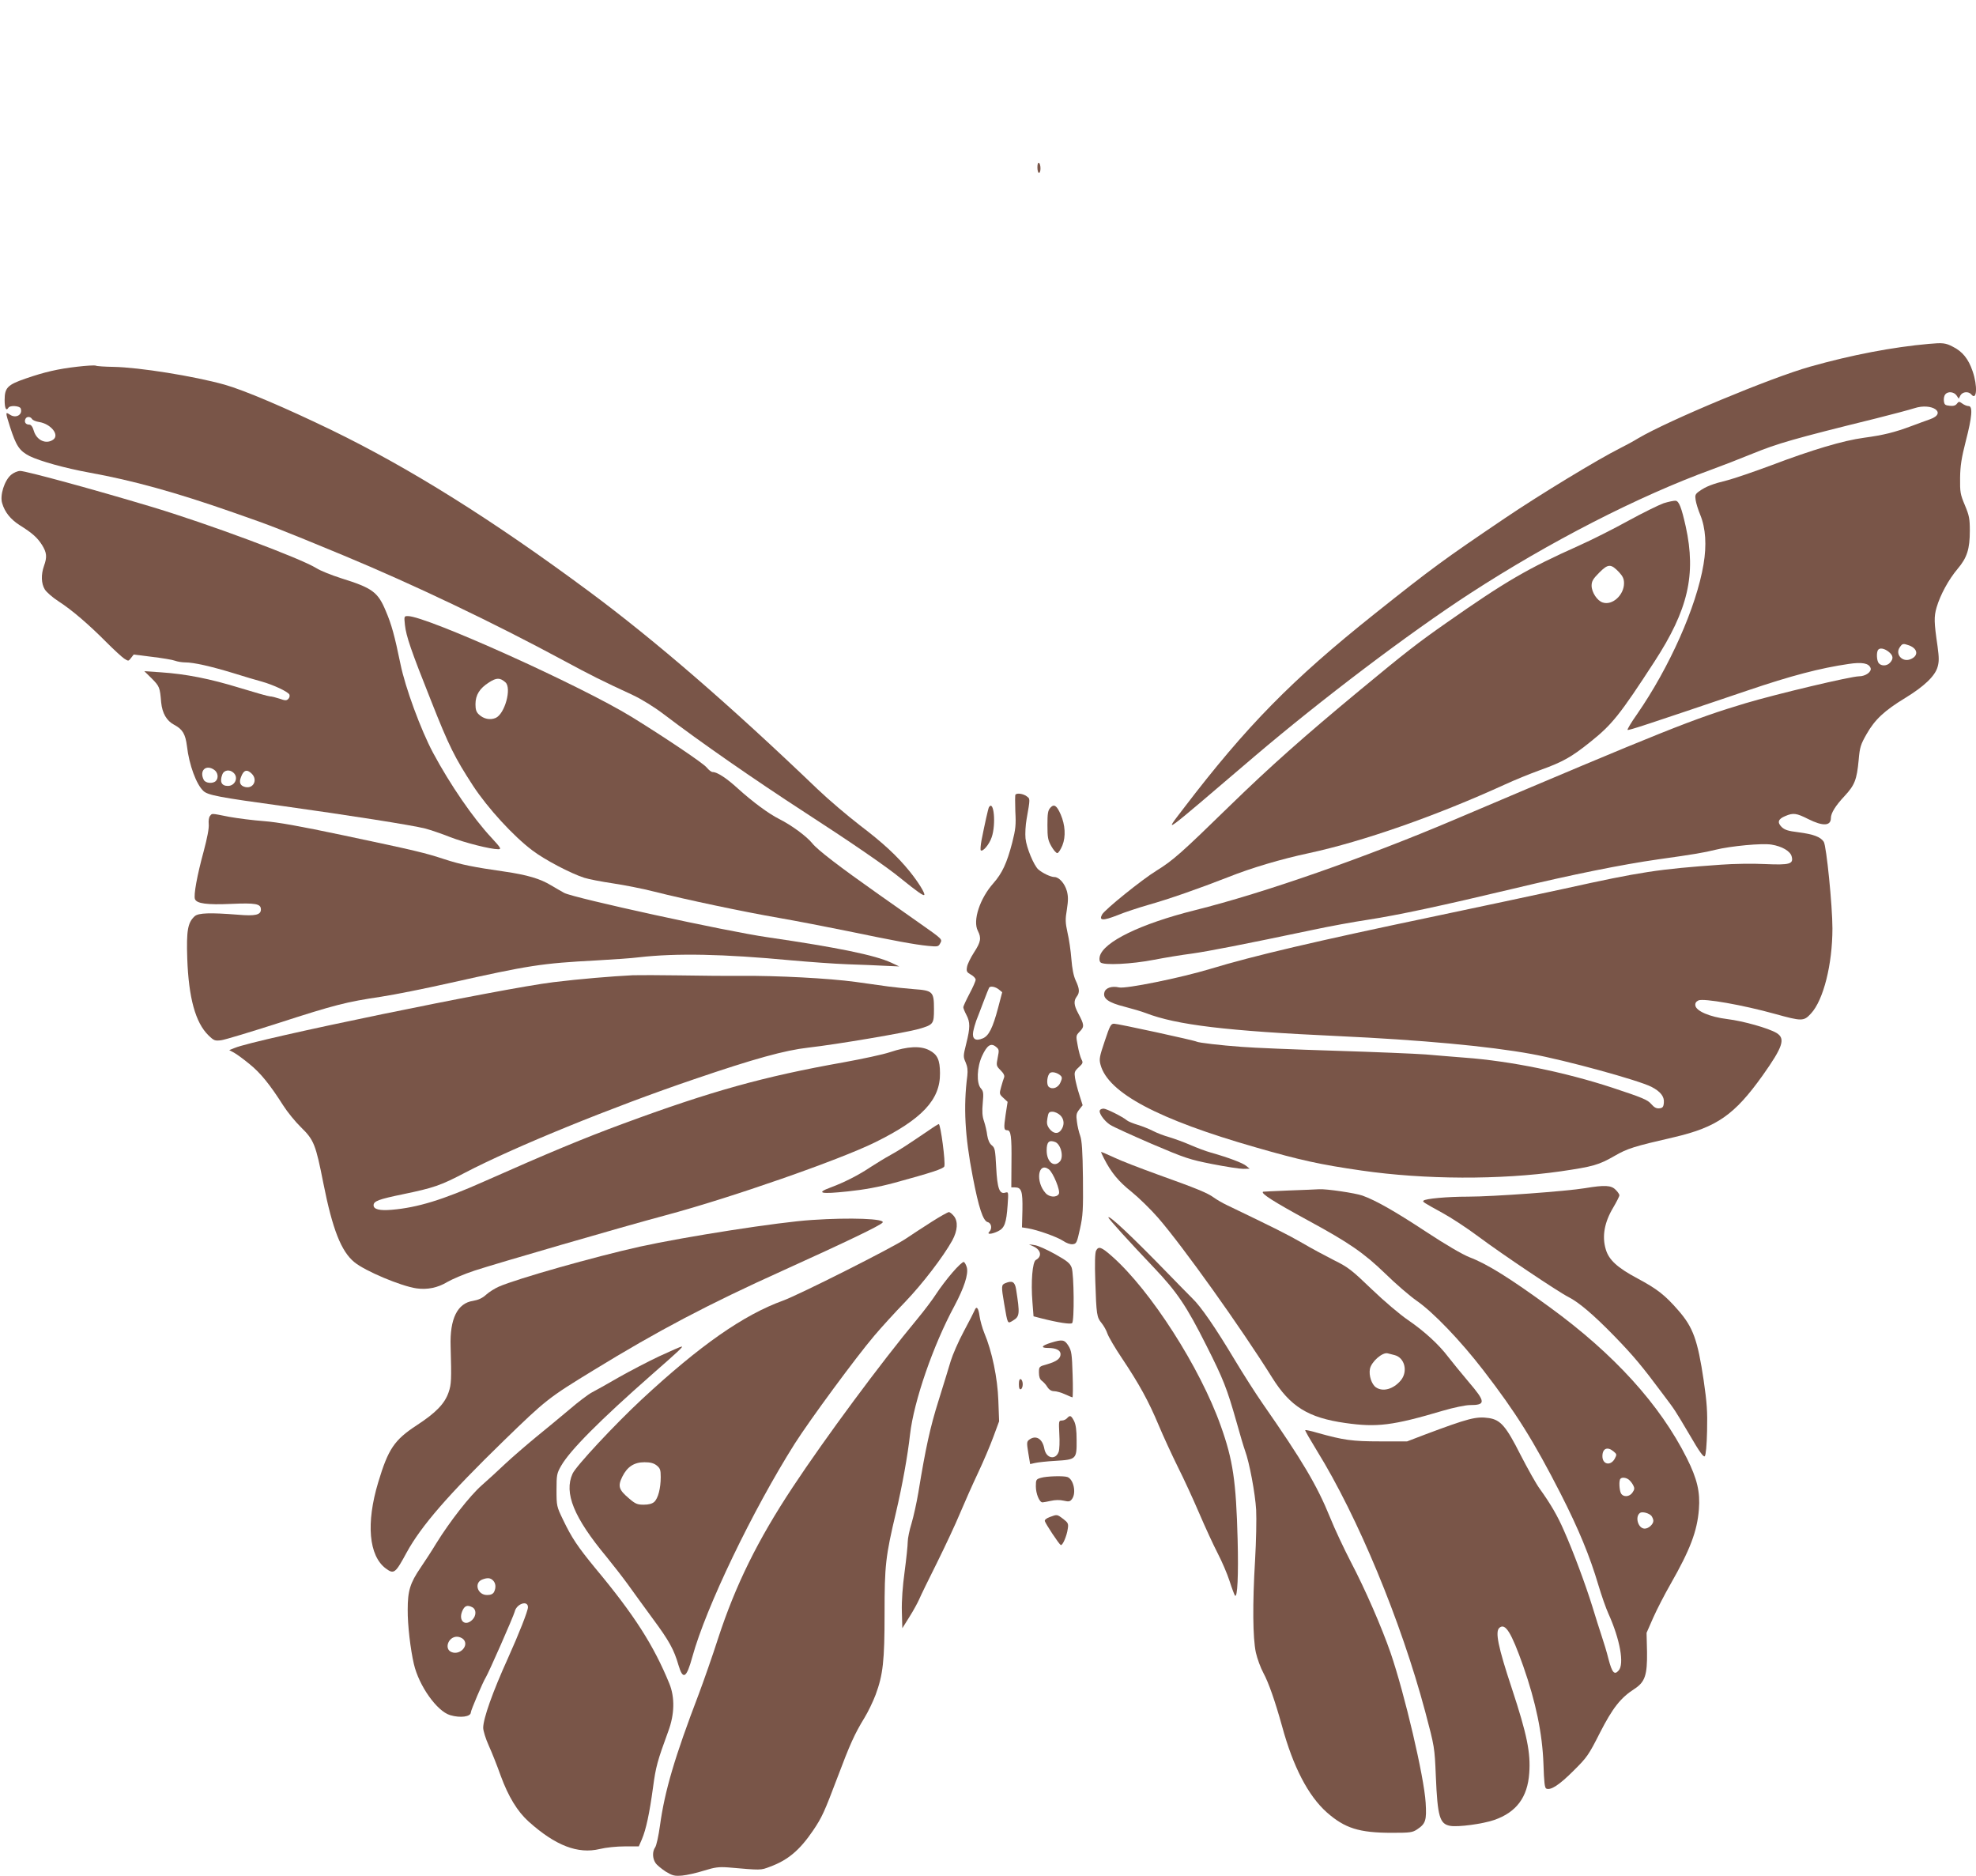 <?xml version="1.0" standalone="no"?>
<!DOCTYPE svg PUBLIC "-//W3C//DTD SVG 20010904//EN"
 "http://www.w3.org/TR/2001/REC-SVG-20010904/DTD/svg10.dtd">
<svg version="1.0" xmlns="http://www.w3.org/2000/svg"
 width="1280pt" height="1215pt" viewBox="0 0 1280 1215"
 preserveAspectRatio="xMidYMid meet">
<g transform="translate(0,1215) scale(0.1,-0.1)"
fill="#795548" stroke="none">
<path d="M6720 11066 c0 -20 5 -36 10 -36 6 0 10 13 10 29 0 17 -4 33 -10 36
-6 4 -10 -8 -10 -29z"/>
<path d="M12495 9923 c-234 -21 -499 -71 -771 -148 -252 -71 -917 -348 -1113
-464 -29 -18 -81 -46 -115 -63 -144 -72 -521 -301 -746 -453 -401 -271 -472
-323 -845 -620 -536 -427 -830 -726 -1237 -1259 -131 -172 -161 -193 458 335
434 369 999 797 1394 1054 517 336 1094 632 1570 805 58 21 177 67 265 103
160 65 262 95 797 227 108 27 220 57 248 66 115 38 215 -31 103 -71 -27 -9
-82 -30 -123 -45 -107 -40 -179 -58 -305 -75 -135 -18 -336 -78 -600 -178
-110 -41 -238 -85 -284 -97 -98 -24 -141 -41 -183 -71 -27 -19 -29 -26 -24
-58 3 -20 16 -63 30 -96 35 -86 42 -196 21 -320 -46 -275 -220 -666 -431 -971
-37 -52 -64 -98 -61 -101 6 -5 112 30 777 255 283 96 470 145 655 172 87 13
130 5 142 -26 9 -24 -32 -54 -74 -54 -53 0 -533 -114 -738 -175 -336 -101
-505 -168 -1880 -752 -579 -246 -1236 -476 -1685 -588 -352 -88 -592 -205
-616 -299 -4 -17 -2 -32 5 -39 21 -20 202 -11 346 17 72 14 182 32 245 40 107
15 333 59 790 155 102 22 262 51 355 65 189 29 475 90 940 201 379 91 701 156
940 190 230 32 297 44 365 61 101 25 305 44 365 34 69 -11 123 -43 131 -77 13
-49 -13 -56 -172 -49 -78 4 -206 2 -285 -4 -408 -29 -520 -46 -1013 -155 -188
-41 -566 -121 -841 -179 -770 -161 -1175 -256 -1455 -341 -192 -58 -546 -130
-591 -120 -47 11 -88 -3 -95 -32 -11 -40 27 -67 131 -93 50 -13 111 -31 137
-41 199 -77 524 -116 1243 -149 539 -25 975 -65 1255 -116 220 -40 694 -170
778 -213 58 -30 84 -63 80 -102 -2 -28 -8 -35 -29 -37 -19 -2 -33 5 -53 28
-23 27 -56 41 -253 106 -305 100 -657 172 -953 194 -74 6 -189 15 -255 21 -66
5 -331 16 -590 24 -258 8 -528 19 -600 25 -140 10 -282 27 -294 34 -13 8 -509
116 -534 116 -21 0 -27 -11 -61 -113 -34 -101 -37 -116 -27 -153 49 -182 373
-354 1006 -535 288 -83 415 -111 685 -150 409 -59 897 -61 1290 -5 211 31 246
41 349 100 83 48 124 61 385 121 278 65 392 145 574 400 132 186 149 239 90
275 -52 31 -214 77 -319 90 -114 14 -202 52 -207 88 -2 15 4 25 20 33 34 15
289 -30 494 -87 177 -49 188 -49 235 2 81 87 139 319 139 551 0 147 -39 534
-56 561 -21 32 -66 49 -165 62 -66 8 -88 15 -108 34 -30 30 -23 52 24 71 51
22 72 19 149 -20 94 -47 146 -45 146 7 0 32 30 80 89 143 65 70 79 105 91 233
7 83 13 101 52 169 53 93 115 151 250 233 121 74 192 141 209 200 10 34 10 60
0 134 -23 157 -24 191 -6 253 24 81 77 179 136 249 61 72 79 128 79 247 0 77
-4 98 -32 165 -30 71 -32 85 -31 177 1 79 9 129 37 239 41 158 46 226 18 226
-10 0 -28 7 -40 16 -21 15 -24 15 -36 -1 -8 -11 -23 -16 -46 -13 -30 3 -35 7
-38 31 -2 16 2 35 9 43 17 21 56 17 73 -7 l14 -21 11 21 c14 25 53 28 71 6 36
-43 41 56 8 151 -27 80 -66 128 -129 159 -46 24 -64 26 -154 18z m-128 -1953
c58 -22 62 -69 7 -90 -51 -20 -98 32 -69 76 18 27 22 28 62 14z m-133 -41 c30
-24 33 -45 9 -71 -20 -22 -56 -23 -73 -3 -13 16 -16 67 -5 85 10 16 40 12 69
-11z"/>
<path d="M500 9775 c-123 -14 -211 -34 -335 -77 -116 -40 -135 -59 -135 -139
0 -54 10 -74 25 -49 10 16 72 12 79 -5 15 -40 -30 -67 -69 -41 -31 20 -31 19
0 -79 40 -124 61 -155 127 -189 68 -33 229 -78 388 -107 281 -51 557 -127 931
-258 256 -89 295 -105 709 -276 462 -192 979 -439 1435 -685 174 -94 242 -128
445 -222 57 -27 137 -76 200 -124 239 -182 591 -426 910 -633 292 -189 532
-353 624 -429 104 -84 147 -115 153 -108 8 8 -39 84 -94 152 -82 101 -173 185
-323 299 -79 61 -203 166 -275 235 -571 547 -1050 961 -1480 1280 -626 464
-1160 798 -1668 1045 -298 144 -565 258 -693 294 -197 55 -552 112 -719 115
-55 1 -107 4 -115 8 -8 3 -62 0 -120 -7z m-293 -338 c4 -8 25 -17 46 -20 76
-12 134 -83 92 -114 -46 -33 -108 -5 -126 57 -8 27 -18 40 -30 40 -22 0 -33
16 -25 35 7 19 32 19 43 2z"/>
<path d="M72 9075 c-43 -36 -74 -133 -58 -184 17 -58 54 -104 113 -142 83 -52
114 -80 145 -128 31 -50 34 -78 13 -136 -20 -57 -18 -114 5 -152 11 -18 51
-53 90 -78 84 -54 194 -148 311 -266 47 -47 98 -94 113 -104 28 -18 28 -18 45
4 l17 22 119 -15 c66 -8 133 -19 148 -25 16 -6 46 -11 67 -11 55 0 165 -25
310 -69 69 -22 152 -46 185 -55 75 -21 172 -66 180 -85 3 -8 0 -21 -8 -28 -11
-11 -20 -11 -56 2 -24 8 -52 15 -62 15 -10 0 -98 25 -196 55 -192 59 -348 90
-513 101 l-105 7 48 -47 c50 -51 53 -57 61 -155 7 -70 35 -119 84 -145 55 -29
73 -60 83 -138 14 -122 61 -249 107 -291 29 -27 103 -41 512 -97 423 -59 839
-124 925 -146 33 -9 105 -33 160 -55 96 -37 261 -79 313 -79 21 0 17 8 -43 73
-120 128 -269 345 -380 552 -79 148 -180 422 -211 575 -38 184 -58 257 -95
343 -51 123 -87 149 -289 212 -63 20 -135 49 -160 65 -102 64 -698 287 -1076
400 -359 108 -806 230 -843 230 -17 0 -42 -11 -59 -25z m1316 -1911 c24 -17
29 -53 10 -72 -19 -19 -66 -15 -78 7 -31 60 14 103 68 65z m126 -20 c32 -31 8
-84 -38 -84 -41 0 -54 27 -36 74 11 30 49 35 74 10z m117 -5 c40 -40 10 -99
-43 -86 -32 8 -41 29 -27 64 17 47 39 53 70 22z"/>
<path d="M10777 8891 c-31 -11 -135 -62 -230 -114 -94 -52 -239 -125 -322
-162 -329 -147 -472 -230 -853 -497 -189 -132 -266 -192 -562 -437 -366 -303
-584 -497 -841 -747 -320 -312 -370 -356 -478 -423 -93 -57 -336 -253 -352
-284 -22 -40 6 -41 98 -5 48 20 140 50 203 68 131 37 326 105 515 179 150 60
346 118 525 156 351 76 821 240 1270 445 63 29 164 70 225 92 148 53 205 85
328 184 139 111 190 174 414 519 218 335 271 563 203 874 -28 125 -44 166 -66
168 -10 1 -45 -6 -77 -16z m-289 -447 c24 -26 32 -43 32 -71 0 -77 -76 -146
-138 -125 -36 11 -72 67 -72 109 0 28 9 44 50 85 57 57 75 58 128 2z"/>
<path d="M2623 8103 c8 -74 40 -167 170 -493 116 -294 153 -367 272 -550 94
-143 260 -325 384 -418 79 -60 246 -148 336 -177 28 -9 111 -25 185 -36 74
-11 196 -35 270 -54 197 -50 580 -131 807 -170 109 -19 311 -58 448 -86 299
-62 427 -86 517 -95 62 -6 67 -5 78 16 15 28 19 24 -140 136 -69 48 -186 131
-260 183 -251 177 -395 287 -428 329 -36 45 -135 118 -215 158 -68 34 -173
112 -267 197 -73 67 -134 107 -164 107 -8 0 -25 13 -38 29 -22 28 -268 193
-483 326 -331 204 -1333 655 -1453 655 -24 0 -25 -1 -19 -57z m651 -372 c42
-37 -4 -206 -64 -231 -36 -15 -77 -6 -107 22 -18 16 -23 33 -23 67 0 60 27
103 87 141 49 32 72 32 107 1z"/>
<path d="M6578 7004 c-3 -3 -3 -51 -1 -108 5 -88 2 -116 -20 -203 -35 -134
-65 -198 -122 -263 -88 -99 -135 -242 -101 -308 24 -47 20 -72 -25 -141 -22
-34 -43 -77 -45 -94 -5 -28 -1 -34 25 -49 17 -9 31 -24 31 -33 0 -9 -18 -50
-40 -91 -22 -42 -40 -81 -40 -87 0 -7 9 -29 20 -50 25 -47 25 -83 -1 -186 -20
-80 -20 -85 -4 -121 12 -28 15 -51 11 -87 -26 -201 -16 -389 35 -653 39 -203
67 -287 97 -295 24 -6 31 -42 10 -63 -18 -18 16 -16 57 4 42 20 54 53 62 168
6 86 6 88 -15 82 -38 -12 -52 28 -59 165 -6 112 -8 125 -28 141 -15 12 -25 34
-30 65 -3 27 -13 68 -21 92 -11 31 -13 64 -8 117 6 65 4 77 -12 95 -30 33 -26
138 8 211 32 69 57 85 89 59 21 -17 22 -21 12 -70 -10 -51 -10 -54 19 -83 20
-20 27 -35 22 -47 -4 -9 -12 -36 -19 -61 -12 -43 -12 -46 14 -70 l28 -26 -13
-84 c-13 -89 -11 -100 11 -100 23 0 29 -39 27 -207 l-1 -163 23 0 c43 0 51
-24 49 -146 l-3 -113 38 -6 c65 -11 190 -56 228 -81 22 -15 47 -24 63 -22 24
3 27 9 47 100 19 86 21 122 19 330 -2 174 -7 243 -18 273 -8 22 -18 63 -21 91
-6 42 -4 54 15 78 l22 28 -21 67 c-12 36 -24 85 -28 108 -6 39 -4 45 24 71 27
25 29 30 17 52 -7 14 -18 54 -24 89 -12 63 -12 64 14 91 30 31 29 43 -11 118
-28 52 -30 80 -9 108 20 26 18 51 -7 104 -14 30 -23 77 -28 140 -4 52 -15 129
-25 170 -14 64 -15 86 -4 150 9 58 9 85 0 119 -14 50 -51 91 -81 91 -24 0 -76
25 -104 49 -29 26 -77 141 -83 201 -3 30 0 87 7 125 24 137 24 131 -1 149 -23
16 -60 21 -71 10z m-108 -1262 l22 -18 -26 -99 c-35 -133 -61 -184 -100 -200
-47 -20 -70 -4 -62 43 4 21 13 53 20 72 8 19 28 73 46 120 18 47 34 88 37 93
8 13 40 7 63 -11z m399 -557 c12 -11 12 -19 1 -44 -14 -35 -52 -50 -76 -30
-18 14 -11 78 9 91 15 9 47 0 66 -17z m-2 -257 c27 -25 30 -64 7 -96 -20 -29
-51 -25 -77 9 -15 21 -18 35 -12 68 6 36 10 41 33 41 14 0 36 -10 49 -22z
m-32 -174 c38 -15 58 -100 29 -128 -38 -39 -84 1 -84 73 0 55 15 70 55 55z
m-41 -177 c28 -21 76 -138 65 -159 -14 -25 -61 -23 -86 5 -67 74 -49 205 21
154z"/>
<path d="M6804 6919 c-16 -18 -19 -37 -19 -113 0 -79 3 -97 25 -136 14 -25 31
-45 39 -45 7 0 22 23 33 50 23 58 18 132 -11 200 -26 59 -43 70 -67 44z"/>
<path d="M6406 6922 c-5 -9 -27 -108 -48 -214 -6 -32 -8 -61 -5 -65 13 -12 56
39 71 85 29 84 14 245 -18 194z"/>
<path d="M1360 6865 c-7 -8 -10 -31 -8 -52 3 -25 -9 -88 -33 -178 -42 -153
-66 -284 -56 -308 11 -29 78 -38 234 -31 159 7 193 1 193 -36 0 -35 -35 -44
-149 -34 -179 14 -256 12 -280 -10 -45 -41 -54 -93 -48 -274 9 -254 53 -415
137 -497 36 -35 42 -37 83 -32 24 3 192 54 373 112 362 117 436 136 664 170
85 13 286 53 445 89 515 115 592 127 950 146 105 6 227 14 272 20 245 28 546
22 993 -20 113 -10 275 -22 360 -25 85 -3 196 -7 245 -10 l90 -4 -51 24 c-106
49 -344 98 -802 165 -266 38 -1250 253 -1317 287 -16 9 -55 31 -85 49 -70 43
-156 68 -300 89 -202 29 -283 45 -390 80 -129 42 -177 54 -660 156 -280 59
-419 84 -510 91 -69 5 -170 18 -226 28 -121 24 -109 23 -124 5z"/>
<path d="M4100 5834 c-139 -7 -344 -24 -515 -45 -336 -41 -1934 -370 -2065
-426 l-35 -14 30 -16 c17 -9 62 -42 101 -74 73 -59 133 -134 219 -269 26 -41
78 -105 115 -141 84 -82 95 -111 145 -364 59 -297 115 -439 200 -509 70 -58
304 -156 403 -170 70 -10 138 4 199 41 31 18 110 52 177 74 137 45 952 282
1240 359 419 112 1124 358 1355 472 304 150 422 276 420 447 0 87 -17 122 -69
149 -57 30 -140 26 -254 -12 -44 -15 -180 -44 -301 -66 -518 -92 -859 -187
-1430 -398 -250 -92 -483 -189 -900 -374 -267 -119 -431 -169 -597 -183 -79
-7 -118 3 -118 29 0 27 32 39 192 72 197 41 242 56 400 139 322 168 956 426
1483 605 392 134 590 188 740 205 186 21 632 97 717 121 95 28 98 32 98 129 0
113 -7 120 -131 129 -52 4 -125 12 -164 17 -38 5 -135 19 -215 30 -170 23
-504 41 -745 39 -93 -1 -271 1 -395 3 -124 2 -259 2 -300 1z"/>
<path d="M7125 4960 c-10 -16 26 -68 65 -94 19 -13 141 -68 270 -124 218 -93
246 -102 393 -131 87 -17 177 -31 200 -31 l42 1 -22 18 c-22 19 -115 54 -228
86 -33 9 -94 32 -135 50 -41 18 -102 40 -135 50 -33 9 -80 27 -105 40 -25 13
-70 31 -100 40 -30 9 -62 22 -70 29 -27 23 -133 76 -151 76 -10 0 -21 -4 -24
-10z"/>
<path d="M6013 4827 c-149 -101 -185 -124 -244 -157 -35 -19 -93 -55 -129 -78
-77 -52 -172 -100 -258 -132 -101 -37 -67 -45 110 -26 106 11 199 28 303 56
234 64 316 90 322 106 9 24 -24 274 -36 274 -3 0 -34 -19 -68 -43z"/>
<path d="M7151 4648 c47 -92 94 -149 178 -216 47 -38 125 -114 172 -168 160
-184 539 -715 739 -1035 118 -189 234 -261 475 -295 204 -29 306 -17 633 80
68 20 146 36 172 36 106 0 105 20 -8 152 -48 57 -106 128 -130 159 -61 81
-154 166 -260 239 -52 35 -157 124 -237 201 -129 124 -152 142 -243 187 -55
28 -149 78 -208 113 -94 54 -178 96 -484 243 -30 14 -69 37 -87 50 -41 30
-109 58 -363 149 -113 41 -241 90 -284 111 -43 20 -81 36 -83 36 -2 0 6 -19
18 -42z m1882 -1274 c66 -16 89 -106 41 -164 -48 -57 -116 -76 -161 -45 -28
19 -47 77 -39 119 9 47 82 111 116 101 8 -2 27 -7 43 -11z"/>
<path d="M10268 4455 c-119 -20 -597 -55 -758 -55 -136 0 -277 -13 -289 -26
-7 -8 -3 -10 124 -80 55 -30 159 -98 231 -152 150 -112 518 -359 584 -392 67
-34 163 -115 301 -257 119 -123 174 -188 311 -372 81 -108 71 -92 173 -264 63
-109 90 -146 98 -138 7 7 13 71 15 164 3 126 -1 182 -22 327 -39 261 -68 343
-164 453 -87 100 -137 139 -266 208 -129 69 -184 119 -204 187 -26 85 -9 177
49 273 21 36 39 71 39 78 0 6 -11 23 -25 36 -28 29 -71 31 -197 10z"/>
<path d="M8350 4440 c-91 -4 -166 -7 -168 -8 -18 -10 67 -64 291 -186 267
-145 361 -210 500 -344 67 -66 158 -144 202 -175 109 -75 286 -260 434 -452
212 -275 325 -456 501 -800 116 -228 188 -402 244 -591 20 -67 49 -150 65
-185 75 -166 104 -327 66 -368 -27 -31 -42 -15 -65 72 -11 45 -32 114 -45 152
-13 39 -40 124 -60 190 -43 139 -125 360 -184 492 -42 97 -88 175 -157 271
-23 31 -78 130 -124 219 -94 186 -129 227 -205 239 -83 12 -132 -1 -415 -107
l-115 -44 -175 0 c-181 0 -237 8 -408 56 -40 12 -75 19 -77 17 -3 -2 32 -62
76 -134 264 -427 544 -1101 701 -1689 61 -230 61 -230 69 -420 11 -261 25
-308 93 -320 51 -9 209 12 285 38 144 50 216 147 227 303 10 132 -15 253 -112
547 -91 274 -110 371 -81 395 38 32 76 -28 154 -248 82 -234 124 -438 131
-632 4 -123 8 -158 19 -162 29 -12 85 25 176 116 88 87 98 102 171 246 82 160
133 226 225 285 67 44 82 89 80 239 l-3 123 43 98 c24 54 75 153 113 219 126
221 172 341 183 483 9 112 -11 197 -78 331 -174 347 -471 674 -887 977 -259
189 -406 281 -522 325 -45 18 -152 80 -281 165 -199 131 -325 203 -412 234
-45 16 -233 44 -280 41 -16 -1 -104 -5 -195 -8z m2101 -1689 c23 -19 23 -21 9
-48 -27 -49 -80 -38 -80 16 0 50 32 64 71 32z m100 -184 c9 -7 21 -22 28 -35
10 -19 10 -28 -4 -48 -19 -29 -60 -32 -75 -5 -11 22 -14 84 -3 94 10 11 36 8
54 -6z m147 -235 c6 -9 12 -22 12 -31 0 -23 -31 -51 -56 -51 -43 0 -65 78 -30
102 15 10 59 -2 74 -20z"/>
<path d="M6035 4237 c-55 -35 -130 -84 -167 -109 -79 -55 -693 -364 -795 -401
-257 -93 -539 -290 -917 -641 -173 -161 -425 -431 -447 -480 -57 -125 8 -284
220 -539 44 -54 106 -134 138 -178 32 -45 105 -145 162 -223 106 -143 137
-200 166 -300 29 -99 52 -85 90 54 88 320 389 946 663 1380 98 154 396 559
516 700 44 52 134 151 201 220 111 116 246 292 304 397 34 63 38 121 11 156
-12 15 -27 27 -33 27 -7 0 -57 -28 -112 -63z m-1781 -1578 c22 -18 26 -28 26
-75 0 -73 -17 -138 -42 -161 -14 -12 -36 -18 -68 -18 -42 0 -54 5 -96 41 -66
56 -73 79 -43 140 32 65 77 94 144 94 38 0 60 -6 79 -21z"/>
<path d="M7180 4265 c0 -8 135 -157 296 -326 148 -156 210 -247 339 -504 110
-218 133 -277 195 -495 22 -80 47 -163 55 -185 28 -75 66 -277 72 -384 3 -58
0 -205 -7 -326 -17 -283 -15 -502 5 -597 9 -40 31 -100 49 -133 34 -63 75
-180 121 -345 72 -264 169 -450 290 -558 116 -102 208 -132 421 -132 120 0
134 2 165 23 54 36 61 58 54 172 -10 168 -136 704 -227 970 -58 167 -165 413
-258 590 -43 83 -104 212 -134 287 -85 209 -179 367 -437 738 -48 69 -128 195
-179 280 -127 212 -221 349 -278 403 -26 26 -96 97 -156 159 -229 236 -386
384 -386 363z"/>
<path d="M5260 4249 c-212 -13 -826 -109 -1116 -173 -296 -66 -797 -208 -913
-259 -25 -11 -62 -34 -82 -52 -25 -23 -51 -34 -85 -40 -101 -15 -151 -116
-145 -295 6 -215 5 -245 -13 -297 -25 -73 -81 -132 -207 -214 -145 -95 -184
-153 -249 -369 -80 -265 -61 -476 49 -558 53 -39 62 -32 135 103 94 172 270
375 630 725 273 265 288 277 581 456 416 255 740 426 1230 647 415 188 627
290 642 309 21 25 -207 34 -457 17z"/>
<path d="M6696 4077 c48 -23 55 -65 14 -87 -22 -12 -33 -142 -22 -275 l7 -90
50 -13 c110 -28 190 -40 200 -31 15 15 12 316 -3 359 -11 29 -28 43 -108 88
-52 29 -112 56 -132 58 l-37 5 31 -14z"/>
<path d="M7100 4050 c-7 -13 -9 -80 -5 -197 7 -219 10 -235 41 -272 13 -16 31
-47 38 -69 8 -22 50 -94 94 -159 111 -166 172 -277 237 -432 31 -74 87 -195
124 -270 38 -75 100 -210 139 -301 39 -91 93 -208 120 -260 27 -52 62 -133 77
-180 15 -47 31 -89 35 -94 16 -17 23 134 17 364 -10 378 -30 514 -109 735
-134 378 -454 877 -704 1098 -70 62 -88 68 -104 37z"/>
<path d="M6170 3909 c-34 -39 -81 -101 -105 -138 -23 -36 -78 -109 -122 -162
-241 -290 -598 -773 -807 -1089 -228 -344 -372 -637 -484 -980 -38 -118 -95
-280 -125 -360 -157 -411 -221 -628 -252 -854 -9 -66 -23 -129 -31 -140 -19
-27 -18 -71 2 -101 9 -14 39 -38 66 -56 45 -27 57 -30 107 -26 31 3 94 17 141
32 71 22 96 25 155 21 219 -19 211 -19 272 4 117 43 193 107 280 235 58 86 72
117 158 344 81 215 110 280 176 388 22 36 54 102 71 147 48 130 58 218 58 526
0 313 6 368 74 655 41 175 76 369 91 505 25 217 150 578 288 833 62 117 91
204 80 248 -5 18 -14 34 -20 36 -6 2 -39 -28 -73 -68z"/>
<path d="M6513 3840 c-27 -11 -28 -18 -8 -135 23 -134 21 -129 56 -108 45 27
46 43 21 203 -8 49 -25 58 -69 40z"/>
<path d="M6313 3663 c-4 -10 -35 -71 -70 -136 -35 -65 -72 -151 -84 -190 -12
-40 -47 -155 -79 -257 -55 -174 -84 -308 -131 -595 -11 -66 -31 -156 -44 -200
-14 -45 -25 -99 -25 -121 0 -23 -9 -109 -20 -192 -13 -95 -20 -190 -18 -259
l3 -108 47 75 c26 41 54 93 63 114 9 22 61 128 115 236 53 107 121 252 149
320 29 69 81 186 116 260 35 74 80 180 100 235 l37 100 -5 135 c-5 145 -41
319 -91 437 -13 32 -27 82 -31 111 -7 52 -20 67 -32 35z"/>
<path d="M6808 3454 c-62 -19 -70 -34 -18 -34 51 0 80 -15 80 -40 0 -28 -24
-47 -85 -65 -55 -15 -55 -16 -55 -55 0 -26 6 -43 18 -52 10 -7 27 -25 36 -40
12 -19 27 -28 45 -28 14 0 46 -9 70 -20 24 -11 46 -20 48 -20 3 0 4 67 1 149
-4 131 -7 153 -27 185 -25 40 -39 43 -113 20z"/>
<path d="M4270 3366 c-74 -35 -193 -97 -265 -138 -71 -41 -149 -85 -171 -96
-23 -12 -88 -61 -145 -110 -57 -48 -156 -130 -219 -181 -63 -52 -151 -128
-196 -170 -44 -42 -113 -105 -154 -141 -76 -67 -206 -233 -295 -377 -27 -45
-72 -114 -100 -155 -69 -101 -84 -151 -84 -273 -1 -99 18 -258 40 -352 33
-142 150 -306 235 -331 67 -20 134 -10 134 18 0 13 79 199 96 225 19 30 180
396 188 427 12 52 86 76 86 29 0 -24 -58 -171 -130 -331 -98 -216 -160 -390
-160 -450 0 -19 16 -71 36 -115 20 -44 55 -132 78 -197 49 -133 107 -229 180
-295 174 -156 319 -212 461 -178 40 10 110 17 162 17 l91 0 20 46 c27 64 49
166 72 335 18 135 28 171 99 365 41 110 43 219 7 308 -101 247 -227 445 -480
748 -114 139 -152 195 -209 314 -41 85 -42 89 -42 192 0 98 2 108 30 157 58
101 251 295 590 593 176 154 203 180 190 179 -6 0 -71 -29 -145 -63z m-1076
-1452 c18 -18 20 -47 6 -75 -8 -13 -21 -19 -45 -19 -62 0 -86 78 -32 100 33
13 54 12 71 -6z m-133 -174 c25 -14 25 -54 -1 -80 -46 -46 -92 -8 -66 55 15
36 33 43 67 25z m-58 -208 c36 -40 -23 -103 -77 -82 -51 19 -23 100 34 100 15
0 34 -8 43 -18z"/>
<path d="M6600 3185 c0 -25 4 -35 13 -32 6 2 12 16 12 32 0 16 -6 30 -12 33
-9 2 -13 -8 -13 -33z"/>
<path d="M6912 2965 c-7 -8 -22 -15 -34 -15 -20 0 -20 -4 -16 -87 3 -49 1
-100 -4 -115 -20 -56 -81 -44 -93 19 -12 66 -55 91 -98 59 -16 -12 -17 -20 -6
-86 l12 -72 31 7 c17 4 77 11 133 14 135 8 138 11 137 134 0 66 -5 101 -17
125 -19 36 -26 38 -45 17z"/>
<path d="M6743 2579 c-31 -9 -33 -12 -33 -55 0 -48 23 -104 43 -104 6 0 31 5
55 10 26 6 57 7 82 1 35 -8 42 -6 55 12 28 40 9 126 -30 141 -24 9 -135 6
-172 -5z"/>
<path d="M6800 2325 c-20 -7 -34 -18 -32 -26 5 -18 90 -147 103 -155 11 -7 40
58 46 107 5 31 1 38 -30 62 -40 30 -39 30 -87 12z"/>
</g>
</svg>

